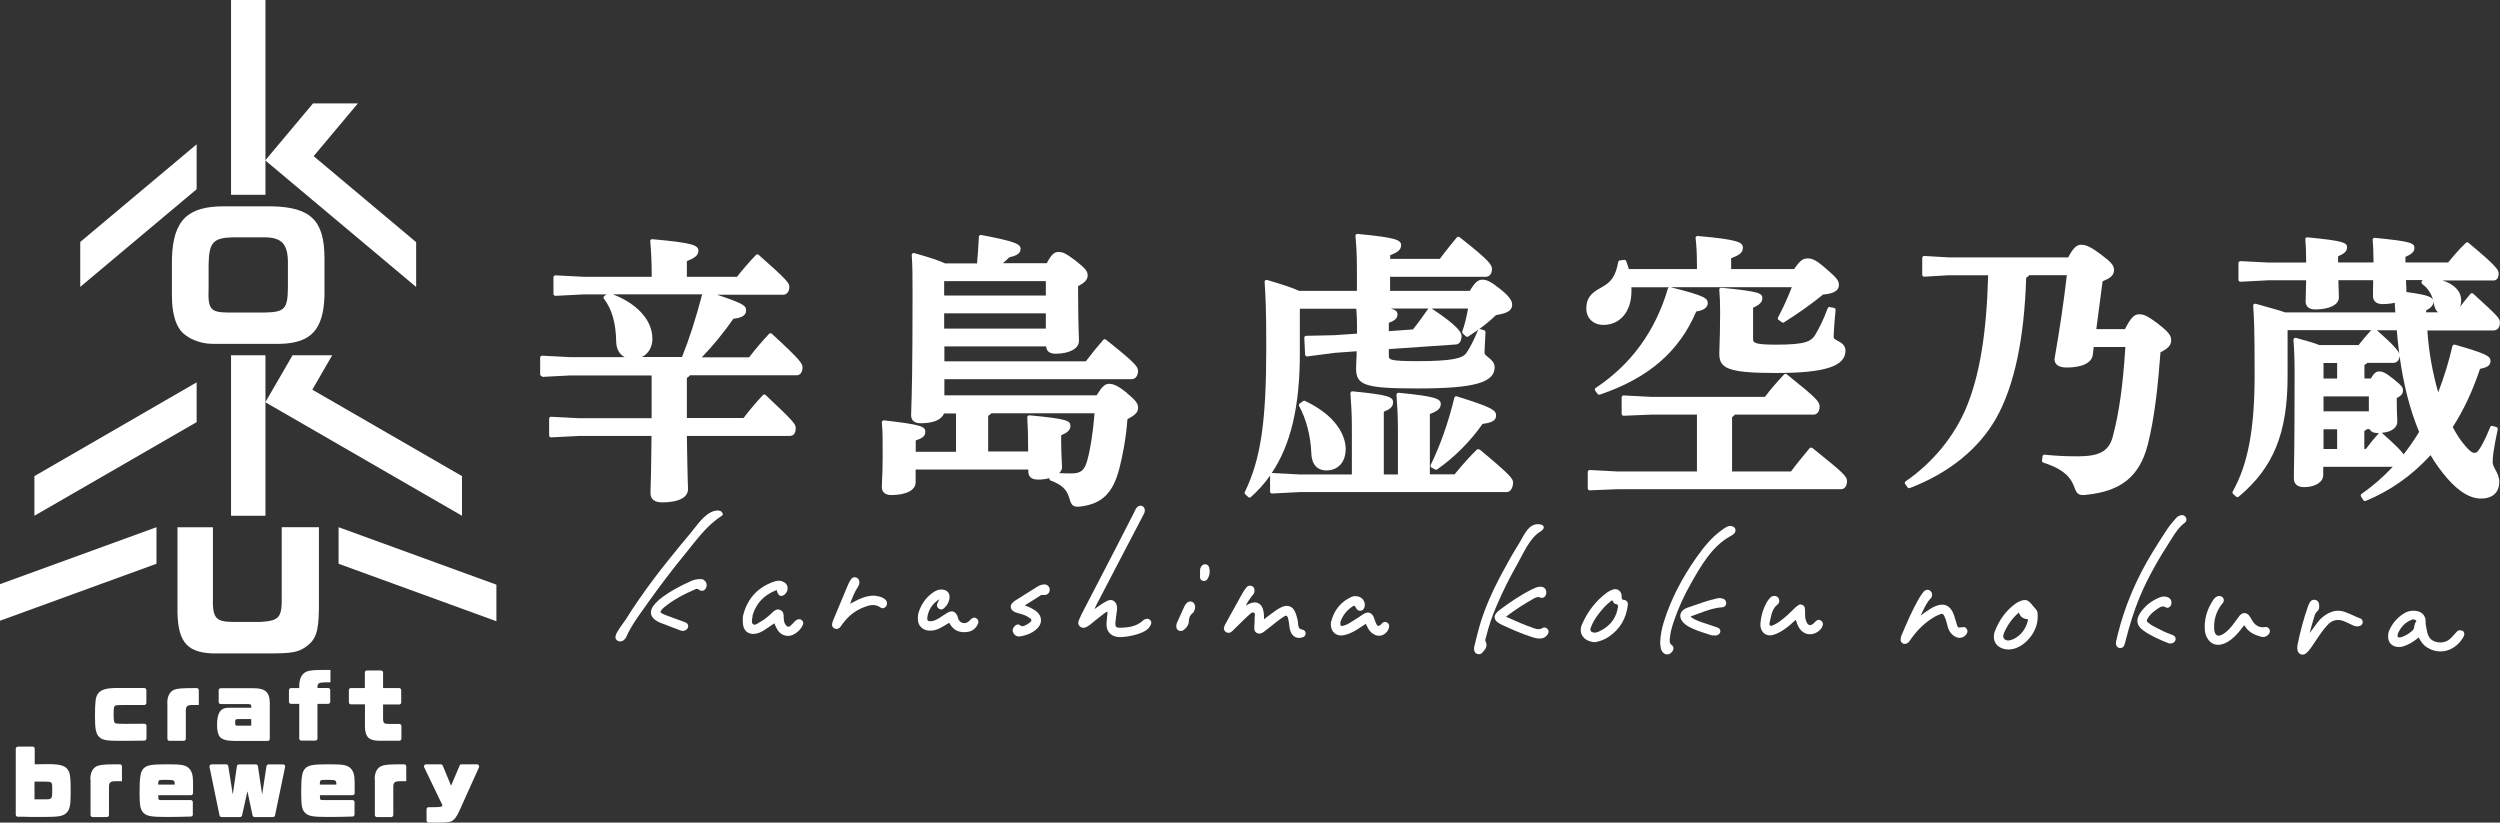 <?xml version="1.0" encoding="UTF-8"?><svg xmlns="http://www.w3.org/2000/svg" viewBox="0 0 242.7 79.86"><rect x="0" y="0" width="242.7" height="79.86" fill="#333333" stroke="none"/><defs><style>.d{fill:#fff;}</style></defs><g id="a"/><g id="b"><g id="c"><g><path class="d" d="M52.61,36.59l2.72-.14h7.93v4.15h-7.03l-2.72-.14c-.05,0-.1,.02-.14,.05-.04,.03-.06,.08-.06,.13v1.64c0,.05,.02,.1,.06,.13,.04,.03,.09,.05,.14,.05l2.71-.14h7.03c-.02,2.99-.07,4.36-.09,5.03,0,.24-.01,.4-.01,.5,0,.92,.88,.92,1.17,.92,1.55,0,2.47-.48,2.47-1.27,0-.14,0-.35-.02-.7-.02-.7-.05-1.99-.09-4.48h10c.17,0,.57-.07,.57-.76,0-.37-.12-.58-2.92-3.21-.07-.07-.19-.07-.26,0-.6,.63-1.32,1.48-1.89,2.23h-5.5v-3.89c.12-.07,.22-.15,.3-.26h10.36c.34,0,.57-.3,.57-.76,0-.36-.13-.65-2.98-3.27-.07-.07-.19-.06-.26,0-.61,.64-1.35,1.51-1.95,2.29h-4.59c1.07-1.11,2.13-2.4,3.07-3.75,.59-.06,1.23-.22,1.23-.8,0-.47-.23-.66-2.82-1.53h6.45c.28,0,.57-.26,.57-.76,0-.34-.12-.6-2.98-3.11-.07-.06-.19-.06-.26,.01-.63,.65-1.31,1.44-1.84,2.12h-4.87v-1.52c.68-.28,1.12-.51,1.12-1.02,0-.54-.62-.76-4.47-1.11-.05,0-.11,.01-.15,.05-.04,.04-.06,.09-.05,.15,.09,1.11,.14,2.16,.14,3.31v.14h-6.62l-2.72-.14c-.05,0-.1,.02-.14,.05s-.06,.08-.06,.13v1.63c0,.05,.02,.1,.06,.13s.09,.05,.14,.05l2.72-.14h2.22l-.21,.16s-.07,.07-.07,.12c0,.05,0,.1,.04,.14,.78,1.02,1.16,2.35,1.19,4.17,.02,.72,.31,1.24,.83,1.5h-5.29l-2.72-.14c-.05,0-.1,.02-.14,.05-.04,.03-.06,.08-.06,.13v1.63c0,.05,.02,.1,.06,.13,.04,.03,.08,.05,.14,.05m10.69-3.67c0-1.75-1.46-3.37-3.84-4.28h8.68c-.62,2.35-1.24,4.3-1.96,6.09h-3.9c.63-.3,1.03-.96,1.03-1.8"/><path class="d" d="M109.44,38.17c-.84-.67-1.31-.91-1.78-.91-.38,0-.69,.28-1.2,1.12h-14.78v-1.57h18.18c.37,0,.62-.33,.62-.81,0-.39-.28-.78-3.12-3.03-.08-.06-.19-.05-.25,.02-.57,.65-1.1,1.3-1.7,2.09h-13.73v-1.45h9.88c.03,.47,.34,.71,.92,.71,1.33,0,2.26-.5,2.26-1.22,0-.2,0-.47-.02-.84-.02-.79-.06-1.98-.06-3.9v-.6c.57-.3,.93-.58,.93-1.04,0-.4-.22-.68-1.13-1.4-.98-.75-1.29-.88-1.72-.88-.4,0-.69,.28-1.12,1.09h-4.25c.19-.17,.39-.35,.61-.57,.55-.12,1.1-.31,1.1-.82,0-.47-.53-.72-3.83-1.35-.05,0-.11,0-.15,.04s-.07,.08-.07,.14c-.05,1.04-.11,1.81-.18,2.58h-3.11c-.53-.26-1.43-.56-2.99-1-.06-.02-.12,0-.17,.03-.05,.04-.07,.1-.07,.16,.08,1.06,.08,2.14,.08,3.94,0,7.29-.08,9.82-.12,10.91-.01,.32-.02,.53-.02,.7,0,.29,.12,.78,.92,.78,1.24,0,2.05-.34,2.27-.95h1.17v3.72h-3.91v-1.1c.63-.21,.93-.41,.93-.84,0-.5-.31-.69-4.01-1.11-.05,0-.11,.01-.15,.05-.04,.04-.06,.09-.06,.15,.08,.94,.08,1.51,.08,3.39,0,1-.03,1.71-.06,2.22-.01,.28-.02,.5-.02,.66,0,.29,.12,.78,.92,.78,1.44,0,2.36-.48,2.36-1.22v-1.26h10.94v.2c0,.36,.16,.78,.95,.78,.38,0,.76-.05,1.1-.14v.03c-.02,.09,.03,.17,.11,.2,1.04,.38,1.56,.85,1.79,1.62,.19,.63,.28,.92,.83,.92,.12,0,.24,0,.38-.03,2.01-.27,3.07-1.33,3.67-3.65,.24-.93,.65-2.77,.79-4.81,.69-.37,1.04-.65,1.04-1.12,0-.35-.18-.69-1.08-1.4m-17.75-7.76h9.87v1.48h-9.87v-1.48Zm0-1.73v-1.4h9.87v1.4h-9.87Zm11.44,16.64c0-.21-.01-.45-.03-.73-.02-.4-.05-.9-.05-1.56v-.78c.54-.23,.9-.48,.9-.91,0-.5-.31-.69-3.98-1.03-.05,0-.11,.01-.15,.05s-.06,.09-.06,.14c.06,1.18,.08,1.86,.08,3.04v.28h-3.88v-3.46c.11-.06,.22-.14,.32-.25h10.01c-.14,1.77-.38,3.37-.69,4.51-.27,1.03-.62,1.33-1.56,1.33-.47,0-.84-.01-1.18-.03,.18-.18,.28-.38,.28-.6"/><path class="d" d="M141.43,38.47s-.1-.01-.15,.02c-.05,.02-.08,.07-.09,.12-.59,2.42-1.36,4.61-2.3,6.53-.04,.09,0,.2,.08,.25l.35,.19s.06,.02,.09,.02c.04,0,.07-.01,.11-.03,1.68-1.18,3.2-2.7,4.41-4.42,.79-.1,1.31-.28,1.31-.8s-.31-.78-3.81-1.87"/><path class="d" d="M126.69,38.92c-.06-.03-.14-.02-.19,.02l-.33,.24c-.07,.06-.1,.16-.05,.24,.68,1.23,1.12,2.92,1.18,4.52,.04,1.51,.93,1.73,1.47,1.73,1.14,0,1.87-.82,1.87-2.09,0-.65-.28-2.92-3.95-4.66"/><path class="d" d="M143.62,43.65c-.07-.06-.18-.06-.25,0-.64,.62-1.35,1.41-2.16,2.4h-2.4v-5.85c.68-.28,1.06-.49,1.06-.99s-.56-.74-4.09-1.08c-.05,0-.11,.01-.15,.05s-.06,.09-.06,.15c.07,.92,.14,2.03,.14,3.31v4.42h-1.37v-6.09c.53-.22,.9-.43,.9-.92,0-.53-.49-.72-3.93-1.06-.05,0-.11,.01-.15,.05-.04,.04-.06,.09-.06,.15,.07,.92,.14,2.03,.14,3.31v4.56h-5.04l-2.72-.14h-.02c1.87-2.78,2.73-6.51,2.73-11.64v-4.31h5.48c.05,.53,.07,1.12,.07,1.83v.59l-2.22,.15-2.72,.06c-.05,0-.1,.02-.13,.06-.03,.04-.05,.09-.05,.14l.08,1.63c0,.05,.03,.1,.07,.13,.04,.03,.09,.05,.14,.04l2.71-.35,2.08-.15v.43c-.03,.54-.05,.97-.05,1.25,0,1.64,.9,1.93,6.02,1.93,5.42,0,7.43-.56,7.43-2.06,0-.47-.36-.75-.64-.98-.17-.14-.34-.27-.34-.38,0-.24,.02-.71,.05-1.21,.01-.28,.03-.57,.04-.83,0-.09-.05-.16-.13-.19l-.38-.11s-.07-.01-.1,0c.54-.39,1.06-.81,1.63-1.36,1.02-.17,1.57-.39,1.57-1.02,0-.28-.13-.68-1.08-1.45-1-.81-1.41-.97-1.81-.97-.43,0-.74,.28-1.22,1.09h-7.74v-1.37h9.3c.36,0,.59-.3,.59-.76,0-.38-.22-.8-3.15-3.09-.08-.06-.19-.05-.25,.02-.41,.47-.83,1.01-1.24,1.54-.15,.19-.29,.37-.42,.55h-4.82v-.35c.68-.28,1.06-.49,1.06-.99s-.58-.74-4.23-1.08c-.06,0-.11,.01-.15,.05-.04,.04-.06,.09-.05,.15,.07,.82,.14,1.62,.14,3.17v2.16h-5.6c-.58-.27-1.58-.61-3.12-1.06-.06-.02-.12,0-.17,.03-.05,.04-.07,.1-.07,.16,.09,1.31,.16,2.68,.16,6.31,0,7.28-.52,10.84-2.08,14.09-.04,.07-.02,.16,.04,.22l.3,.27s.08,.05,.12,.05,.09-.02,.12-.05c.71-.63,1.33-1.32,1.87-2.09v1.56c0,.05,.02,.1,.06,.13,.04,.04,.09,.05,.14,.05l2.72-.14h20.05c.4,0,.62-.47,.62-.92,0-.35-.14-.64-3.25-3.22m-4.98-13.67c-.4,.57-.97,1.38-1.49,2.02l-2.34,.17v-.81c.51-.19,.84-.41,.84-.81,0-.26-.13-.43-.65-.58h3.64m4.83,2.09c-.37,.91-.82,1.8-1.15,2.25-.35,.47-1.26,.77-4.7,.77-2.81,0-2.81-.15-2.81-.55v-.62l6.54-.45c.38-.04,.52-.46,.52-.81,0-.33-.3-.97-2.91-2.68h3.54c-.14,.83-.33,1.58-.56,2.23-.02,.07,0,.15,.05,.2l.3,.27c.06,.06,.16,.06,.23,.02,.34-.23,.66-.44,.97-.66,0,0-.01,.02-.02,.03"/><path class="d" d="M158.14,26.15c-.08-.28-.18-.55-.27-.8-.03-.08-.11-.14-.2-.12l-.41,.05c-.08,.01-.14,.07-.16,.15-.27,1.39-.63,1.93-1.7,2.51-1.04,.56-1.4,1.09-1.4,2.02s.68,1.58,1.66,1.58c1.63,0,2.72-1.31,2.72-3.26,0-.13,0-.26,0-.39h3.64s-.09,.06-.1,.12c-1.21,4.12-3.56,7.36-7.01,9.65-.04,.03-.07,.07-.08,.12,0,.05,0,.1,.03,.14l.24,.33s.09,.07,.15,.07c.02,0,.04,0,.06-.01,4.72-1.6,7.7-4.17,9.36-8.07,1.04-.14,1.12-.64,1.12-.8,0-.49-.28-.72-3.61-1.56h11.77c-.38,.99-.83,1.98-1.34,2.94-.04,.08-.02,.18,.05,.23l.33,.24c.06,.05,.14,.05,.21,0,1.41-.89,2.69-1.8,3.79-2.7,.67-.05,1.53-.22,1.53-.92,0-.43-.19-.67-1.18-1.53-1.04-.91-1.39-1.05-1.84-1.05s-.73,.15-1.32,1.03h-6.12v-1.05c.73-.29,1.14-.5,1.14-1.02s-.4-.79-4.39-1.14c-.06,0-.11,.02-.15,.06s-.06,.1-.05,.15c.08,.78,.13,1.3,.13,2.75v.25h-6.59Z"/><path class="d" d="M166.91,34.34c0,1.41,.8,1.87,5.5,1.87s6.75-.63,6.75-2.17c0-.54-.43-.78-.75-.95-.25-.14-.4-.22-.4-.35,0-.29,.03-.99,.19-2.65,0-.09-.05-.18-.15-.2l-.41-.08c-.09-.02-.18,.03-.21,.12-.41,1.14-.87,2-1.18,2.53-.41,.68-.93,1-3.85,1-2.21,0-2.21-.23-2.21-.58v-3.01c.61-.26,.9-.55,.9-.91,0-.52-.37-.67-3.98-1.03-.05,0-.11,.01-.15,.05-.04,.04-.06,.09-.05,.15,.06,.71,.08,1.34,.08,2.33,0,1.46-.04,2.45-.06,3.1-.01,.34-.02,.6-.02,.79"/><path class="d" d="M175.93,43.49c-.08-.06-.19-.05-.26,.03-.74,.89-1.29,1.56-1.8,2.25h-5.72v-5.27c.11-.07,.19-.15,.27-.25h7.66c.27,0,.57-.24,.57-.78,0-.48-.28-.8-3.2-3.14-.07-.06-.18-.05-.25,.02-.69,.74-1.27,1.39-1.86,2.18h-10.99l-2.72-.14c-.05,0-.1,.02-.14,.05-.04,.03-.06,.08-.06,.13v1.61c0,.05,.02,.1,.06,.13,.04,.03,.08,.05,.14,.05l2.72-.11h4.39v5.52h-7.68l-2.72-.14c-.05,0-.1,.02-.14,.05-.04,.03-.06,.08-.06,.13v1.61s.02,.1,.06,.13c.03,.03,.08,.05,.13,.05h0l2.72-.11h21.69c.27,0,.57-.24,.57-.78,0-.47-.35-.8-3.36-3.22"/><path class="d" d="M209.6,31.5c-1.09-.81-1.43-.99-1.94-.99-.47,0-.81,.35-1.37,1.44h-2.78l.61-4.64c.69-.29,1.11-.53,1.11-1.11,0-.43-.27-.75-1.25-1.48-.96-.72-1.45-.96-1.94-.96-.45,0-.78,.32-1.26,1.23h-11.54l-2.43-.14c-.05,0-.1,.01-.14,.05-.04,.04-.06,.08-.06,.14v1.63c0,.05,.02,.1,.06,.14,.04,.03,.09,.05,.14,.05l2.41-.14h3.79c-.15,5.62-.82,9.7-2.11,12.82-1.18,2.83-3.27,5.38-5.9,7.19-.04,.03-.07,.07-.08,.12,0,.05,0,.1,.03,.14l.24,.33c.05,.07,.14,.09,.22,.06,3.8-1.46,6.69-3.8,8.38-6.78,1.75-3.11,2.73-7.69,2.91-13.63,.12-.07,.22-.16,.3-.25h3.65c-.33,2.8-.67,5.09-1.2,8.15,0,.24,.11,.81,1.17,.81,1.53,0,2.46-.46,2.55-1.25l.09-.74h3.07c-.23,3.76-.62,6.46-1.23,8.73-.37,1.37-1.28,1.88-3.36,1.88-1.25,0-2.22-.05-3.25-.16-.1-.01-.19,.06-.2,.16l-.05,.41c-.01,.09,.04,.17,.13,.2,1.67,.54,2.55,1.21,2.96,2.26,.21,.57,.32,.89,.88,.89,.11,0,.24,0,.37-.03,3.34-.35,5.11-1.78,5.91-4.8,.71-2.75,1.03-6.1,1.25-9.03,.66-.33,1.04-.64,1.04-1.18,0-.45-.3-.83-1.19-1.51"/><path class="d" d="M241.99,44.83c0-.44,.04-1.02,.49-3.15,.02-.09-.04-.19-.13-.22l-.38-.11c-.09-.03-.19,.02-.22,.11-.5,1.27-.89,1.9-1.07,2.17-.21,.31-.3,.33-.44,.33-.24,0-.44-.11-.98-.75-.41-.48-.79-1.07-1.15-1.75,1.05-1.62,1.94-3.52,2.65-5.65,.57-.12,1.02-.27,1.02-.76s-.45-.72-3.46-1.59c-.05-.01-.1,0-.15,.02-.04,.03-.08,.07-.09,.12-.35,1.52-.8,2.99-1.38,4.49-.56-1.96-.92-3.98-1.05-6.01h6.42c.38,0,.62-.29,.62-.76,0-.42-.15-.58-2.59-2.81-.04-.03-.09-.05-.14-.05-.05,0-.1,.03-.13,.07-.41,.49-.72,.87-1.02,1.27,.08-.19,.12-.4,.12-.63,0-.89-.64-1.56-1.8-1.94h4.96c.22,0,.48-.18,.48-.68,0-.34-.2-.71-2.93-2.98-.07-.06-.18-.06-.25,0-.71,.68-1.27,1.36-1.73,1.91h-4.14v-.54c.6-.28,.87-.48,.87-.88,0-.45-.31-.63-3.85-.97-.05,0-.11,.01-.15,.05-.04,.04-.06,.09-.05,.15,.05,.61,.08,1.12,.08,2.08v.11h-3.44v-.59c.6-.28,.87-.48,.87-.88,0-.45-.32-.63-3.85-.97-.05,0-.11,.01-.15,.05-.04,.04-.06,.09-.05,.15,.05,.6,.08,1.12,.08,2.08v.17h-3.65l-2.72-.14s-.1,.02-.14,.05-.06,.08-.06,.13v1.64c0,.05,.02,.1,.06,.13,.04,.03,.09,.05,.14,.05l2.72-.14h3.65c-.01,.57-.02,.99-.03,1.32-.01,.36-.02,.59-.02,.75,0,.47,.34,.76,.92,.76,1.4,0,2.31-.46,2.31-1.17,0-.26-.01-.59-.03-1.02l-.02-.65h3.38c0,.48-.01,.84-.02,1.12,0,.18,0,.33,0,.44,0,.47,.34,.76,.92,.76,.52,0,.91-.06,1.19-.13l.06,.94h-10.69c-.49-.18-1.27-.39-2.54-.75l-.33-.09c-.06-.02-.12,0-.17,.03s-.07,.1-.07,.16c.08,1.18,.14,2.13,.14,6.69,0,5.29-.64,8.69-2.13,11.35-.04,.07-.03,.17,.04,.23l.3,.27c.07,.06,.17,.06,.24,0,3.38-2.81,4.75-6.19,4.75-11.67v-4.5h8.12c-.41,.44-.82,.93-1.23,1.45h-3.8c-.46-.19-1.17-.4-2.28-.7-.06-.02-.12,0-.17,.04-.05,.04-.07,.1-.07,.16,.08,1.04,.11,1.85,.11,3.34,0,7.04-.06,9.09-.07,9.77,0,.15,0,.24,0,.31,0,.57,.34,.87,1,.87,1.07,0,1.85-.49,1.85-1.17v-.8h6.75c-.96,1.02-1.98,1.9-3.03,2.63-.08,.06-.1,.16-.05,.25l.22,.35c.03,.06,.1,.09,.16,.09,.02,0,.05,0,.07-.01,2.37-.97,4.49-2.46,6.3-4.44,.46,.78,.99,1.51,1.61,2.24,1.17,1.33,2.24,1.97,3.27,1.97,1.14,0,1.79-.59,1.79-1.63,0-.47-.2-.84-.37-1.16-.15-.28-.28-.52-.28-.8m-6.83-17.23c.57,.38,1,1.08,1.12,1.84,.06,.41,.2,.71,.41,.9h-1.15c0-.06,0-.12,0-.19,.44-.21,.71-.51,.71-.8,0-.5-.49-.69-2.62-.98h0c0-.26-.02-.57-.04-.96v-.2h1.59l-.07,.14c-.05,.08-.02,.19,.06,.24m-5.62,14.26c.1-.04,.18-.1,.25-.17h.25c.18,.38,.65,.38,.81,.38,.03,0,.07,0,.1,0-.54,.6-.93,1.09-1.26,1.54h-.16v-1.74Zm1.69,.19c1.09-.09,1.5-.6,1.5-1.07,0-.15,0-.35-.02-.59-.02-.36-.03-.83-.03-1.37v-.35c.4-.2,.6-.38,.6-.74,0-.34-.16-.49-.94-1.12-.76-.62-1.04-.72-1.4-.72-.27,0-.5,.2-.77,.68h-.63v-1.31c.1-.04,.19-.11,.27-.2h2.52c.29,0,.6-.18,.62-.68,.39,2.81,1.01,5.24,1.9,7.38-.43,.71-.93,1.44-1.5,2.18-.21-.31-.74-.87-2.11-2.08m-5.67-3.55h4.4v1.45h-4.4v-1.45Zm0-3.24h1.32v1.51h-1.32v-1.51Zm1.32,8.35h-1.32v-1.92h1.32v1.92Zm3.87-11.53h1.92c.06,.78,.15,1.54,.24,2.27-.11-.3-.54-.84-2.17-2.27"/><path class="d" d="M70.1,49.74c-.07-.09-.18-.15-.3-.17-.16-.03-.32,0-.48,.04-.99,.3-1.68,1.44-2.31,2.18-.7,.83-1.39,1.67-2.07,2.52-1.07,1.33-2.01,2.58-2.86,3.81-.48,.69-.94,1.38-1.35,2.05-.04,.06-.12,.17-.21,.29-.47,.64-.85,1.19-.76,1.5,.03,.11,.12,.2,.23,.26,.07,.03,.14,.05,.22,.05s.15-.02,.22-.05c.18-.08,.32-.25,.43-.51,.38-.87,.98-1.71,1.56-2.52,.16-.22,.31-.44,.46-.65,1.15-1.62,2.35-3.2,3.61-4.74,1.09-1.32,2.1-2.79,3.55-3.7,.05-.03,.1-.06,.12-.12,.02-.04,0-.09,0-.13-.02-.04-.04-.08-.07-.12"/><path class="d" d="M111.16,60.11c-.07,.03-.12,.07-.16,.1-.66,.63-1.5,.72-2.3,.73-.18,0-.29-.03-.35-.1-.06-.07-.08-.19-.07-.38,.02-.23,.05-.45,.08-.67,.02-.18,.05-.35,.07-.53,.02-.12,.03-.27,0-.41-.04-.25-.17-.44-.35-.54-.18-.09-.4-.08-.61,.03-.27,.13-.52,.3-.77,.47l-.08,.06c-.12,.08-.25,.17-.36,.26,.04-.13,.1-.24,.15-.35,1.52-2.91,3.03-5.83,4.56-8.74l.03-.06c.08-.14,.17-.31,.13-.52-.03-.2-.15-.29-.24-.33-.14-.06-.28-.05-.41,.04-.17,.11-.25,.29-.32,.44-.02,.04-.03,.07-.05,.11-.24,.46-.47,.93-.71,1.39-.35,.69-.7,1.37-1.05,2.05-.62,1.2-1.25,2.4-1.87,3.61-.49,.95-.99,1.9-1.48,2.85-.1,.2-.18,.4-.27,.6v.03c-.1,.2-.06,.42,.1,.56,.15,.14,.36,.18,.57,.09,.14-.06,.28-.14,.42-.25,.13-.1,.26-.21,.39-.32,.14-.12,.29-.24,.44-.35,.08-.06,.15-.12,.23-.18,.21-.17,.4-.33,.62-.43,.02,.05,.02,.1,.01,.17v.04c-.01,.12-.03,.24-.04,.36-.02,.18-.04,.37-.05,.55-.04,.7,.3,1.18,.93,1.32,.13,.03,.26,.04,.4,.04,.06,0,.11,0,.17,0,.74-.06,1.34-.2,1.88-.42,.23-.09,.52-.23,.74-.49,.09-.11,.16-.24,.21-.37,.05-.15,0-.31-.13-.41-.12-.1-.27-.12-.42-.05"/><path class="d" d="M149.68,50.96c-.06-.03-.13-.05-.2-.06-1.08-.15-1.51,1.04-1.97,1.79-.61,.97-1.17,1.97-1.71,2.98-1.02,1.91-1.71,3.53-2.17,5.12-.14,.49-.26,.98-.38,1.46-.05,.2-.09,.39-.14,.57,0,0,0,.02,0,.02-.02,.26,0,.5,.24,.62,.07,.03,.15,.05,.22,.05,.13,0,.26-.06,.35-.17l.05-.06c.22-.25,.49-.57,.24-1.03-.04-.08-.02-.16,.02-.29,.01-.04,.03-.08,.04-.13,.24-1,.58-2,1.04-3.07,.59-1.38,1.26-2.71,2-4.01,.58-1.02,1.17-2.48,2.19-3.12,.18-.11,.41-.28,.36-.49-.02-.09-.09-.15-.17-.19"/><path class="d" d="M168.1,51.06c-.1-.01-.22,0-.32,.03-.18,.06-.33,.16-.49,.27-1.09,.75-1.85,1.7-2.61,2.77-1.41,2.01-2.43,4-3.11,6.1-.25,.77-.37,1.42-.4,2.13v.12c.02,.12,.03,.27,.06,.43,.03,.19,.12,.35,.25,.47,.1,.1,.23,.15,.36,.15s.25-.04,.36-.13c.16-.13,.26-.3,.26-.47,0-.13-.06-.24-.17-.31-.2-.14-.21-.31-.19-.55,.04-.64,.22-1.23,.39-1.74,.41-1.21,.96-2.44,1.64-3.64,.99-1.75,2.07-3.66,3.86-4.64,.23-.12,.49-.29,.49-.55,0-.27-.18-.4-.39-.42"/><path class="d" d="M126.45,61.12c-.3-.03-.41-.18-.43-.56,0-.16-.04-.34-.09-.55l-.02-.06c-.05-.2-.11-.41-.21-.61-.25-.48-.68-.64-1.19-.44-.19,.07-.38,.18-.56,.3-.22,.16-.44,.32-.66,.48-.13,.1-.25,.19-.38,.28-.03,.02-.05,.04-.08,.07-.05,.05-.09,.08-.12,.09,0-.05,0-.09,0-.14,0-.19,0-.39-.04-.58-.06-.4-.23-.69-.5-.83-.26-.14-.59-.11-.95,.07-.09,.05-.18,.1-.27,.16,.14-.34,.35-.63,.57-.92,.02-.03,.04-.06,.07-.08,.08-.09,.17-.2,.19-.36,.01-.12,.04-.39-.21-.53-.2-.11-.42-.07-.57,.12-.15,.18-.26,.35-.36,.52-.49,.88-.98,1.76-1.47,2.65l-.22,.4c-.03,.06-.06,.12-.09,.19v.03c-.09,.18-.05,.37,.1,.5,.17,.15,.41,.16,.59,.01,.12-.09,.22-.2,.32-.3,.04-.05,.09-.09,.13-.13,.11-.11,.22-.22,.33-.32,.26-.26,.53-.53,.81-.78,.03-.03,.06-.06,.1-.09,.19-.18,.33-.3,.47-.24,.12,.05,.13,.13,.1,.38-.01,.08-.02,.17-.01,.25,0,.12,0,.24-.01,.38,0,.07-.01,.15-.02,.22v.06c0,.11-.01,.22,0,.34,.02,.13,.09,.25,.21,.33,.12,.08,.28,.1,.41,.06,.21-.06,.37-.19,.52-.32l.09-.07c.14-.11,.27-.22,.41-.32,.29-.23,.59-.48,.9-.7,.2-.14,.48-.35,.59-.3,.07,.03,.16,.17,.23,.68,0,.06,.02,.12,.02,.18,.03,.22,.05,.45,.14,.67,.15,.4,.46,.62,.83,.62,.12,0,.24-.02,.37-.07,.15-.05,.25-.19,.26-.34,0-.17-.08-.35-.27-.37"/><path class="d" d="M211.68,50.04c-.17,.03-.31,.12-.45,.28l-.16,.19c-.21,.24-.43,.49-.61,.76-.47,.7-.96,1.48-1.51,2.37-1.56,2.55-2.7,5.25-3.38,8.04-.04,.16-.07,.32-.11,.47l-.04,.18s0,.02,0,.03v.05s0,.1,0,.15c.02,.08,.09,.31,.35,.35,.03,0,.05,0,.08,0,.17,0,.31-.1,.37-.26,.07-.19,.12-.38,.17-.59,.37-1.45,.79-2.77,1.3-4.02,.85-2.07,2-3.98,3.02-5.57l.1-.16c.36-.57,.73-1.15,1.29-1.56,.17-.12,.21-.32,.11-.51-.07-.13-.22-.28-.53-.22"/><path class="d" d="M77.58,60.11c-.15,.01-.29,.08-.41,.2l-.12,.13c-.12,.12-.23,.24-.35,.34-.09,.07-.2,.12-.36-.04-.21-.21-.25-.46-.26-.82,0-.23,0-.56-.32-.7-.35-.16-.59,.07-.77,.23l-.04,.04c-.31,.29-.68,.63-1.11,.86-.06,.03-.12,.07-.18,.11-.25,.16-.41,.25-.56,.13-.14-.11-.12-.3-.07-.59,.01-.08,.03-.15,.03-.23,0-.04,.01-.08,.03-.12,.35-1.11,1.08-1.87,2.25-2.35,.03-.01,.05-.02,.05-.02,0,0,.03,.04,.05,.13,.05,.19,.13,.33,.24,.4,.07,.04,.15,.06,.23,.04,.28-.07,.52-.36,.55-.67,.03-.27-.08-.5-.31-.64-.29-.18-.59-.21-.91-.11-1.62,.53-2.65,1.62-3.08,3.24-.07,.28-.06,.59-.04,.87,.03,.35,.16,.62,.37,.8,.22,.17,.51,.24,.86,.18,.26-.04,.52-.14,.82-.33,.25-.16,.49-.33,.76-.51l.24-.17s.04,.08,.05,.12c.08,.17,.15,.33,.24,.48,.24,.41,.61,.62,1.06,.62h.06c.53-.02,1.25-.62,1.39-1.17,.03-.1,0-.21-.08-.3-.08-.1-.21-.16-.33-.15"/><path class="d" d="M239.01,61.24c-.17-.1-.36-.07-.5,.08-.1,.11-.2,.22-.3,.33-.07,.08-.14,.16-.21,.23-.35,.37-.76,.53-1.25,.48-.62-.06-1-.4-1.12-1.01-.02-.08-.04-.16-.05-.24-.06-.26-.11-.5-.1-.77,.02-.56-.36-.97-.95-1.04-.39-.04-.73,.02-1.03,.18-.69,.38-1.21,.96-1.55,1.71-.08,.19-.12,.4-.11,.65,.02,.58,.4,.95,1,.97,.3,.02,.56-.09,.78-.18,.38-.15,.74-.38,1.19-.75,.18,.36,.41,.72,.79,.96,.42,.27,.87,.4,1.32,.4,.19,0,.38-.02,.56-.07,.7-.18,1.32-.68,1.7-1.39,.11-.21,.05-.46-.15-.57m-6.04,.67h-.05c-.17,0-.17-.06-.18-.11,0-.07,0-.17,.02-.24,.3-.7,.76-1.15,1.39-1.38,.04-.02,.08-.02,.12-.02,.07,0,.13,.02,.2,.06,.07,.04,.1,.11,.1,.11-.14,.15-.18,.34-.21,.51-.03,.15-.05,.28-.14,.37-.27,.26-.61,.48-1.04,.65-.07,.03-.15,.04-.21,.04"/><path class="d" d="M190.66,60.88c-.07,0-.15,0-.21,.02h-.04c-.3,.05-.33,.02-.39-.14-.05-.11-.08-.23-.11-.35-.02-.08-.04-.15-.07-.22-.02-.06-.04-.13-.06-.19-.05-.18-.11-.36-.19-.54-.34-.7-.88-.92-1.6-.65-.25,.09-.5,.22-.76,.4-.26,.17-.52,.36-.77,.54,.07-.14,.13-.27,.2-.41,.22-.46,.42-.89,.77-1.25,.1-.1,.15-.23,.14-.37,0-.14-.07-.28-.19-.37-.09-.07-.19-.1-.3-.09-.13,.01-.25,.09-.35,.2-.16,.21-.31,.42-.44,.64-.66,1.15-1.17,2.35-1.69,3.58-.05,.11-.08,.24-.09,.4-.01,.15,.06,.29,.21,.38,.06,.04,.13,.05,.2,.05,.07,0,.15-.02,.22-.06,.17-.1,.27-.25,.36-.39,.02-.03,.05-.07,.07-.1,.62-.87,1.36-1.56,2.22-2.07,.17-.1,.37-.19,.59-.27,.17-.06,.27-.02,.35,.14,.09,.17,.15,.35,.21,.54,.03,.1,.06,.2,.08,.3,.03,.12,.06,.24,.1,.36,.15,.43,.42,.74,.81,.9,.2,.08,.41,.09,.61,0,.2-.08,.36-.24,.44-.45,.04-.1,.02-.24-.05-.36-.07-.1-.16-.17-.26-.18"/><path class="d" d="M229.16,60.05c-.24-.09-.49-.2-.72-.31-.26-.12-.53-.24-.81-.34-.62-.21-1.21-.12-1.84,.28-.29,.19-.55,.42-.76,.69-.15,.2-.29,.39-.44,.59-.11,.15-.22,.3-.33,.45-.02,.02-.03,.04-.04,.07,.08-.38,.2-.75,.3-1.11l.13-.43c.06-.23,.12-.44,.3-.58,.23-.19,.21-.47,.19-.67-.02-.24-.15-.4-.35-.45-.22-.06-.43,.03-.54,.22-.08,.14-.15,.29-.2,.43-.38,1.08-.71,2.28-1,3.67-.03,.15-.04,.32-.02,.49,.02,.22,.15,.4,.33,.47,.06,.02,.11,.03,.17,.03,.13,0,.26-.05,.37-.15,.16-.14,.31-.31,.47-.54,.14-.2,.27-.4,.41-.61,.14-.22,.29-.44,.44-.65,.25-.36,.47-.64,.69-.88,.5-.56,1.08-.68,1.77-.36,.14,.06,.27,.13,.41,.19,.11,.05,.23,.11,.34,.16,.25,.12,.48,.13,.69,.05,.15-.06,.24-.19,.25-.34,.01-.18-.07-.32-.22-.38"/><path class="d" d="M194.44,62.97c.17,.05,.34,.08,.52,.08,.11,0,.23,0,.36-.03,1.18-.18,2.53-1.61,2.5-3.17,0-.5-.01-.53-.39-.95-.04-.05-.09-.1-.13-.15-.04-.05-.07-.09-.11-.14-.32-.37-.57-.44-1.01-.28-.2,.08-.36,.16-.5,.26-.92,.66-1.59,1.57-2.04,2.75-.04,.11-.06,.24-.07,.33-.06,.62,.26,1.1,.86,1.29m.12-1.51c.34-.79,.8-1.43,1.44-1.99,.12,.39,.39,.61,.83,.65,.04,0,.05,.02,.05,.02,.01,.02,.02,.06,0,.1-.21,.84-.65,1.42-1.34,1.78-.12,.06-.25,.11-.39,.14-.26,.06-.44,.02-.57-.13-.12-.14-.13-.31-.02-.57"/><path class="d" d="M157.67,58.24c-.09,0-.16-.02-.19-.06-.04-.04-.05-.12-.05-.25,0-.06,0-.12-.01-.18-.04-.22-.15-.39-.32-.48-.15-.09-.33-.1-.51-.04-.21,.07-.41,.17-.58,.29-1.07,.79-1.89,1.84-2.44,3.12-.16,.38-.15,.75,.03,1.06,.21,.36,.64,.59,1.16,.64h.11c.06-.02,.13-.03,.2-.05,.39-.08,.76-.24,1.09-.46,1.09-.73,1.72-1.78,1.87-3.11,.02-.14-.02-.26-.1-.35-.07-.08-.16-.12-.26-.12m-.65,.91v.05c-.23,.96-.82,1.65-1.82,2.11-.09,.04-.19,.06-.26,.08-.02,0-.04,.01-.06,.02-.21,0-.37-.05-.44-.15-.07-.1-.05-.25,0-.35,.16-.44,.41-.88,.76-1.33,.32-.42,.72-.89,1.23-1.27,.05-.04,.07-.04,.08-.04h0s.02,.01,.04,.04l.03,.06c.05,.1,.11,.22,.23,.24,.13,.03,.21,.07,.24,.12,.06,.09,.02,.25-.02,.41"/><path class="d" d="M94.8,60.03c-.14-.09-.31-.09-.44,0-.07,.05-.13,.12-.2,.18s-.12,.12-.19,.17c-.16,.11-.35,.14-.53,.09s-.32-.19-.4-.36c-.02-.04-.03-.09-.04-.13-.02-.05-.03-.11-.05-.16-.1-.24-.23-.39-.4-.44-.16-.06-.34-.02-.56,.1-.17,.1-.33,.2-.49,.31-.11,.08-.23,.15-.35,.23-.22,.13-.48,.27-.78,.29-.1,0-.23,0-.3-.08-.05-.06-.07-.15-.05-.27,.11-.78,.51-1.38,1.18-1.79-.03,.06-.06,.12-.09,.18-.05,.1-.11,.2-.14,.31-.05,.18,.03,.36,.23,.46,.14,.08,.3,.05,.43-.06,.34-.3,.53-.66,.55-1.07,.03-.4-.23-.7-.65-.75-.44-.06-.79,.16-1.01,.32-.64,.47-1.09,1.1-1.34,1.89-.06,.2-.09,.43-.07,.72,.03,.58,.44,.99,1.05,1.05,.36,.03,.72-.05,1.09-.24,.22-.11,.43-.24,.65-.37l.23-.14s.04,.04,.06,.05c.02,.02,.03,.05,.04,.07l.03,.05c.3,.49,.75,.73,1.34,.73,.09,0,.19,0,.29-.02,.51-.06,.88-.35,1.07-.84,.07-.18,0-.37-.17-.48"/><path class="d" d="M219.93,60.88c-.61,.09-1.05-.16-1.37-.79-.06-.11-.11-.2-.17-.28-.14-.19-.31-.29-.49-.29-.13-.02-.3,.04-.48,.25-.13,.16-.24,.32-.36,.48-.07,.11-.15,.21-.23,.32-.28,.37-.62,.78-1.11,1.04-.14,.07-.33,.14-.49,.07-.16-.08-.23-.28-.26-.44-.01-.07-.02-.14-.02-.21-.04-.87,.2-1.65,.71-2.33,.02-.02,.04-.05,.06-.07,.05-.06,.1-.12,.13-.19,.07-.14,.05-.3-.06-.43-.09-.11-.23-.16-.39-.15-.27,.03-.43,.22-.56,.41-.61,.93-.88,1.92-.79,2.96,.02,.2,.08,.42,.18,.62,.24,.49,.64,.75,1.1,.75,.19,0,.38-.04,.59-.12,.49-.2,.93-.55,1.36-1.05,.15-.17,.28-.35,.44-.55,.04-.06,.09-.12,.14-.18h.01c.06,.09,.11,.15,.15,.21,.37,.53,.93,.74,1.47,.9,.29,.08,.55,0,.75-.23,.13-.16,.16-.34,.07-.5-.09-.16-.23-.23-.38-.21"/><path class="d" d="M129.59,61.49c.23,.19,.55,.25,.89,.17,.43-.09,.85-.28,1.29-.56,.2-.13,.41-.27,.63-.41l.19-.13,.04,.08c.07,.14,.13,.27,.2,.39,.16,.28,.38,.48,.67,.61,.12,.05,.24,.08,.37,.08,.17,0,.34-.05,.49-.14,.28-.16,.47-.45,.5-.76,.02-.15-.05-.29-.19-.38-.14-.09-.31-.09-.44,.02-.05,.04-.09,.08-.13,.12-.03,.03-.06,.06-.09,.09-.09,.07-.16,.11-.21,.1-.06,0-.11-.08-.15-.14-.06-.09-.1-.2-.14-.31l-.03-.08s-.03-.09-.05-.14c-.02-.08-.05-.15-.08-.22-.1-.21-.24-.34-.4-.39-.16-.05-.33-.02-.53,.09-.11,.06-.21,.13-.31,.2-.07,.05-.13,.1-.2,.14l-.18,.11c-.27,.18-.56,.36-.85,.53-.14,.08-.32,.15-.53,.2-.06,.02-.13,.02-.18-.02-.04-.04-.06-.12-.05-.23,0-.09,.02-.18,.05-.25,.23-.57,.59-1.02,1.07-1.34,.04-.03,.18-.12,.23-.11,.06,.01,.16,.18,.2,.25,.04,.07,.16,.27,.43,.23,.12-.02,.29-.09,.36-.34,.07-.22,.04-.45-.07-.64-.11-.2-.3-.34-.53-.4-.25-.06-.48-.05-.68,.05-1.01,.46-1.67,1.27-1.96,2.41-.02,.08-.02,.16-.02,.23v.04c0,.36,.14,.66,.38,.85"/><path class="d" d="M176.36,60.24c-.07,.05-.13,.11-.19,.17-.05,.05-.09,.1-.14,.14-.1,.08-.24,.16-.37,.13-.13-.03-.23-.17-.28-.29-.1-.21-.14-.45-.14-.75,0-.26,0-.45-.03-.63-.02-.13-.11-.24-.25-.29-.13-.06-.27-.05-.38,.03-.16,.11-.33,.25-.48,.41-.46,.47-.87,.83-1.29,1.14-.3,.22-.56,.36-.82,.45-.06,.02-.11,.01-.15-.02-.05-.04-.07-.1-.06-.17,0-.02,0-.03,0-.05,.03-.12,.06-.24,.08-.36,.12-.56,.23-1.09,.7-1.46,.1-.07,.16-.19,.17-.31,.01-.13-.03-.26-.1-.36-.08-.1-.22-.16-.36-.17-.15,0-.28,.05-.38,.14-.17,.17-.3,.34-.39,.51-.33,.6-.53,1.25-.59,1.92-.02,.15-.01,.28,0,.41,.05,.31,.19,.55,.41,.7,.15,.1,.32,.15,.5,.15,.09,0,.19-.01,.29-.04,.43-.11,.79-.33,1.06-.51,.43-.29,.81-.63,1.16-.96,.02,.05,.03,.09,.05,.13,.07,.21,.13,.38,.22,.55,.24,.44,.61,.7,1.04,.72,.44,.03,.9-.2,1.18-.58,.07-.1,.11-.22,.14-.32,.04-.14-.02-.29-.15-.4-.14-.12-.32-.13-.44-.03"/><path class="d" d="M149.75,60.97c-.22,.13-.47,.15-.77,.04-.93-.31-1.83-.71-2.76-1.13,.01-.02,.02-.03,.02-.04,.84-.64,1.75-1.23,2.71-1.76,.2-.11,.37-.16,.6-.07,.1,.04,.21,.04,.3,0,.12-.06,.21-.19,.25-.36,.04-.17,.01-.34-.08-.47-.09-.13-.24-.21-.41-.22-.31-.02-.56,.1-.81,.22l-.05,.02c-1.2,.59-2.26,1.34-3.15,2-.36,.27-.53,.52-.5,.77,.03,.25,.24,.47,.67,.67,.95,.44,1.97,.9,3.03,1.23,.19,.06,.42,.12,.67,.12h.04c.28,0,.52-.12,.69-.34,.06-.08,.25-.32,.05-.57-.13-.17-.34-.21-.51-.12"/><path class="d" d="M85.06,57.84c-.55-.05-1.11,.07-1.75,.37-.23,.11-.45,.23-.7,.36-.03,.01-.05,.03-.08,.04,.21-.58,.42-1.11,.72-1.58,.1-.15,.18-.3,.18-.49,0-.31-.18-.43-.32-.48-.18-.06-.38,0-.49,.17-.12,.17-.22,.36-.3,.55-.44,1.04-.87,2.09-1.31,3.14l-.12,.29c-.05,.11-.08,.21-.1,.31-.05,.2,.02,.38,.18,.47,.08,.05,.16,.07,.24,.07,.12,0,.24-.06,.34-.16,.06-.07,.12-.15,.17-.23,.03-.05,.06-.1,.1-.14,.55-.73,1.18-1.23,1.94-1.54,.59-.24,1.16-.42,1.74,0,.1,.07,.23,.08,.36,.01,.16-.08,.26-.26,.25-.42,0-.17-.08-.32-.22-.42-.22-.17-.49-.27-.84-.3"/><path class="d" d="M68.32,56.28c-.09-.04-.18-.06-.23-.06h-.02c-.45-.02-.76,.09-1.03,.21-1.03,.46-1.91,.94-2.67,1.49-.27,.19-.53,.42-.76,.67-.32,.35-.46,.68-.41,.99,.05,.31,.29,.57,.71,.79,.05,.03,.1,.05,.15,.07,.64,.24,1.27,.49,1.91,.73,.1,.04,.2,.08,.32,.08,.07,0,.14-.01,.22-.05,.09-.05,.29-.15,.3-.38,.01-.19-.09-.34-.29-.41-.35-.13-.69-.26-1.04-.38l-.76-.28c-.11-.04-.22-.08-.32-.13-.22-.1-.27-.17-.28-.2,0-.04,.02-.12,.2-.32,.05-.05,.1-.1,.15-.14,.8-.66,1.74-1.2,3.04-1.76,.12-.05,.21-.06,.35,.05,.16,.12,.3,.12,.39,.09,.13-.03,.23-.14,.3-.29,.13-.3,.01-.64-.26-.75"/><path class="d" d="M101.3,56.74c-.26,.02-.47,.14-.62,.23-.71,.44-1.42,.89-2.12,1.33-.11,.07-.22,.16-.31,.27-.09,.1-.14,.23-.12,.37,.01,.14,.08,.27,.2,.36,.17,.13,.36,.19,.55,.24,.21,.05,.42,.11,.61,.19,.19,.08,.38,.2,.56,.33,.05,.04,.08,.09,.08,.14,0,.06-.03,.13-.09,.18-.09,.08-.21,.16-.36,.25-.28,.16-.45,.24-.67,.06-.15-.12-.34-.08-.51,.1-.2,.21-.24,.42-.14,.63,.11,.23,.31,.37,.54,.37,.03,0,.06,0,.09,0,.78-.13,1.34-.39,1.76-.84,.22-.23,.32-.5,.31-.78-.01-.28-.15-.55-.38-.76-.19-.17-.41-.29-.6-.39-.16-.08-.31-.14-.51-.22-.03-.01-.05-.02-.08-.03l.3-.19c.44-.27,.84-.52,1.23-.78,.07-.05,.15-.05,.27-.04,.03,0,.06,0,.1,0h0c.16,0,.3-.06,.39-.16,.1-.11,.14-.26,.12-.43-.04-.27-.29-.46-.58-.44"/><path class="d" d="M167.29,58.14c-.1-.05-.22-.08-.34-.08-.11,0-.21,.02-.33,.05-.79,.18-1.56,.45-2.3,.71-.17,.06-.35,.12-.52,.18-.09,.03-.19,.08-.3,.15-.2,.13-.33,.31-.37,.52-.04,.21,.03,.44,.18,.64,.15,.2,.36,.37,.62,.52,.56,.31,1.16,.5,1.75,.69,.15,.05,.31,.1,.46,.15,.07,.02,.14,.03,.19,.03l.04-.13v.13h.13c.3-.01,.51-.19,.51-.42,0-.28-.23-.35-.39-.4-.4-.13-.8-.26-1.2-.4l-.44-.15c-.28-.1-.54-.23-.77-.39-.06-.05-.07-.08-.07-.08,0,0,.02-.04,.1-.06,.26-.09,.52-.18,.78-.28,.69-.26,1.4-.52,2.15-.56,.21-.01,.36-.12,.4-.31,.05-.22-.05-.42-.26-.52"/><path class="d" d="M211.01,61.7c-.07-.05-.14-.07-.24-.11-.51-.17-.99-.43-1.47-.67l-.23-.12c-.18-.09-.36-.21-.54-.36-.14-.12-.15-.19-.05-.37,.17-.32,.43-.59,.85-.88l.05-.04c.34-.24,.57-.38,.9-.18,.08,.05,.18,.05,.27,0,.12-.06,.22-.19,.25-.34,.03-.19-.01-.36-.12-.49-.13-.15-.34-.23-.61-.23,0,0-.02,0-.03,0-.02,0-.04,0-.07,.01-.09,.01-.21,.03-.32,.08-.82,.34-1.47,.86-1.91,1.56-.41,.63-.3,1.18,.31,1.63,.77,.56,1.66,.93,2.46,1.25,.06,.02,.12,.03,.18,.03,.08,0,.16-.02,.19-.03,.18-.05,.31-.19,.33-.38,.01-.1-.01-.25-.19-.37"/><path class="d" d="M114.58,61.25s.02,0,.03,0c.01,0,.02,0,.03,0s.03,0,.04,0c.05,0,.13-.02,.2-.07,.24-.18,.51-.44,.53-.83,.01-.38,.12-.63,.36-.82,.1-.07,.17-.2,.22-.38,.06-.18,.04-.37-.04-.52-.06-.11-.15-.18-.26-.22-.14-.04-.4-.05-.63,.32-.02,.03-.03,.05-.05,.08l-.19,.41c-.19,.41-.38,.82-.56,1.24-.07,.15-.07,.32-.06,.43,.02,.18,.15,.32,.36,.37"/><path class="d" d="M116.79,56.39s.06,.01,.1,.01c.12,0,.24-.06,.31-.16,.24-.35,.3-.75,.17-1.19-.04-.14-.17-.25-.34-.27-.14-.01-.28,.04-.38,.17-.15,.18-.15,.39-.15,.49v.03h0v.25c0,.14,0,.25,0,.35,.01,.16,.12,.29,.29,.32"/><rect class="d" x="22.43" y="0" width="3.34" height="18.91"/><path class="d" d="M31.5,28.71c-.1,3.28-1.29,4.59-4.28,4.67h-6.61c-1.19,0-2.48-.54-3.07-1.29-.54-.65-.85-1.86-.85-3.34v-3.67c.12-3.71,1.52-5.07,5.13-5.05h4.55c3.78,.08,5.11,1.35,5.13,4.99v3.69Zm-5.78,1.63c1.92-.04,2.21-.35,2.23-2.42v-2.23c.04-2.02-.58-2.69-2.46-2.65h-2.92c-1.9,.06-2.29,.5-2.32,2.73v2.25c-.08,1.98,.19,2.3,1.82,2.32h3.65Z"/><path class="d" d="M20.67,51.18v6.61c-.06,2.23,.21,2.57,2,2.59h2.57c1.9-.12,2.15-.4,2.11-2.59v-6.61h3.61v7.96c-.04,2.25-.29,2.98-1.34,3.71-.73,.46-1.25,.56-3,.58h-6.05c-2.56-.11-3.4-1.27-3.34-4.59v-7.65h3.44Z"/><rect class="d" x="22.43" y="34.49" width="3.34" height="15.58"/><polygon class="d" points="19.09 14.01 7.79 23.49 7.79 27.85 19.09 18.37 19.09 14.01"/><polygon class="d" points="30.45 15.16 34.74 10.04 30.39 10.04 25.75 15.57 40.4 27.86 40.4 23.51 30.45 15.16"/><polygon class="d" points="19.09 37.12 3.34 46.22 3.34 50.07 19.09 40.98 19.09 37.12"/><polygon class="d" points="30.32 37.83 32.25 34.49 28.4 34.49 25.76 39.05 44.85 50.07 44.85 46.22 30.32 37.83"/><polygon class="d" points="15.19 51.18 0 56.71 0 60.26 15.19 54.73 15.19 51.18"/><polygon class="d" points="32.87 51.18 32.87 54.73 48.19 60.31 48.19 56.76 32.87 51.18"/><path class="d" d="M14.21,71.7c0,.11-.09,.2-.2,.2-.6,.01-1.24,.02-1.88,.02h-.6c-1.15,0-1.59-.08-1.89-.36-.32-.3-.42-.75-.42-2.03,0-1.39,.06-1.89,.3-2.2,.29-.39,.81-.54,1.86-.54h2.63c.11,0,.2,.1,.2,.21v1.24c0,.11-.09,.2-.2,.2h-1.23c-1.06,0-1.4,0-1.56,.05-.15,.03-.19,.24-.19,.82,0,.55,.03,.8,.13,.88,.06,.06,.29,.08,.9,.08h.3c1.01,0,1.25,0,1.65-.01,.11,0,.21,.09,.21,.2v1.23Z"/><path class="d" d="M16.24,68.26c0-.68,.24-1.12,.67-1.3,.29-.12,.77-.16,1.87-.16h.32c.11,0,.2,.09,.2,.2v1.44c-.19,0-.19,0-.38,0,0,0-.09,0-.2,0-.55,0-.67,.11-.68,.56v2.72c0,.11-.09,.2-.2,.2h-1.39c-.11,0-.2-.09-.2-.2v-3.45Z"/><path class="d" d="M22.62,71.92c-.6,0-1.06-.13-1.26-.37-.19-.2-.29-.64-.29-1.15,0-1.19,.33-1.69,1.11-1.69h2.22v-.04c0-.28-.06-.32-.36-.32h-2.61c-.11,0-.2-.09-.2-.2v-1.14c0-.11,.09-.2,.2-.2h3.17c1.14,0,1.57,.39,1.59,1.38v3.54c0,.11-.09,.2-.2,.2h-3.36Zm.5-2.11c-.25,0-.29,.05-.29,.32,0,.29,.03,.32,.28,.32h1.28v-.64h-1.27Z"/><path class="d" d="M28.05,67c0-.11,.09-.2,.2-.2h.8v-.11c0-.67,.15-1.1,.49-1.36,.29-.22,.69-.29,1.68-.29h.41q.14,0,.45,0v1.2h-.07c-.15,0-.21,0-.38,0-.63,0-.81,.09-.81,.43q0,.07,0,.12h1.04c.11,0,.2,.09,.2,.2v1.14c0,.11-.09,.2-.2,.2h-1.04v3.37c0,.11-.09,.2-.2,.2h-1.37c-.11,0-.2-.09-.2-.2v-3.37h-.8c-.11,0-.2-.09-.2-.2v-1.14Z"/><path class="d" d="M34.06,66.8h1.36v-1.51c0-.11,.09-.2,.2-.2h1.37c.11,0,.2,.09,.2,.2v1.51h1.56c.11,0,.2,.09,.2,.2v1.19c0,.11-.09,.2-.2,.2h-1.56v1.3c0,.53,.07,.59,.6,.59h.98c.11,0,.2,.09,.2,.2v1.23c0,.11-.09,.2-.2,.2h-2.02c-.94-.02-1.3-.38-1.32-1.34v-2.19h-1.36c-.11,0-.2-.09-.2-.2v-1.19c0-.11,.09-.2,.2-.2"/><path class="d" d="M1.74,72.48h1.43c.11,0,.2,.09,.2,.2v1.52c.82-.02,1.04-.02,1.19-.02,.79,0,1.22,.05,1.51,.16,.29,.11,.5,.29,.63,.58,.11,.24,.16,.76,.16,1.59v.55c0,1.23-.1,1.59-.49,1.93-.34,.25-.72,.32-2.13,.32h-.63c-.42,0-.73,0-1.31-.02-.34,0-.44,0-.57,0-.11,0-.2-.09-.2-.2v-6.4c0-.11,.09-.2,.2-.2m1.63,5.11h.93c.76,0,.78-.02,.78-.85v-.29c0-.53-.06-.58-.67-.58h-.2s-.06,0-.39,0h-.46v1.72Z"/><path class="d" d="M8.77,75.66c0-.68,.24-1.12,.68-1.3,.29-.12,.77-.16,1.87-.16h.32c.11,0,.2,.09,.2,.2v1.44c-.19,0-.19,0-.38,0,0,0-.09,0-.2,0-.55,0-.68,.11-.68,.56v2.72c0,.11-.09,.2-.2,.2h-1.39c-.11,0-.2-.09-.2-.2v-3.45Z"/><path class="d" d="M18.73,79.07c0,.11-.09,.2-.2,.2-.91,.03-1.59,.04-2.24,.04h-.24c-1.39,0-1.84-.09-2.15-.43-.28-.31-.35-.7-.35-1.92,0-1.51,.08-2.03,.38-2.35,.3-.32,.76-.41,2.13-.41h.37c1.18,0,1.59,.08,1.9,.37,.29,.28,.41,.66,.41,1.4,0,.05,0,.21,0,.39v.64c0,.11-.1,.2-.21,.2h-3.16v.19c0,.25,.04,.28,.31,.28h2.84c.11,0,.2,.09,.2,.2v1.19Zm-1.77-2.9s0-.07,0-.12c0-.28-.11-.34-.67-.34h-.43c-.43,0-.49,.04-.5,.31v.15h1.59Z"/><path class="d" d="M20.55,74.2h1.41c.1,0,.19,.07,.2,.17l.44,2.76,.4-2.75c.01-.1,.1-.17,.2-.17h1.64c.1,0,.19,.07,.2,.17l.41,2.75,.42-2.75c.02-.1,.1-.17,.2-.17h1.41c.13,0,.23,.12,.2,.24l-.98,4.71c-.02,.1-.1,.16-.2,.16h-1.78c-.1,0-.18-.07-.2-.16l-.5-2.34-.52,2.34c-.02,.09-.1,.16-.2,.16h-1.79c-.1,0-.18-.07-.2-.16l-.97-4.71c-.03-.13,.07-.24,.2-.24"/><path class="d" d="M34.42,79.07c0,.11-.09,.2-.2,.2-.91,.03-1.59,.04-2.24,.04h-.24c-1.39,0-1.84-.09-2.15-.43-.28-.31-.35-.7-.35-1.92,0-1.51,.08-2.03,.38-2.35,.3-.32,.76-.41,2.13-.41h.37c1.18,0,1.59,.08,1.9,.37,.29,.28,.41,.66,.41,1.4,0,.05,0,.21,0,.39v.64c0,.11-.1,.2-.21,.2h-3.16v.19c0,.25,.04,.28,.31,.28h2.85c.11,0,.2,.09,.2,.2v1.19Zm-1.77-2.9s0-.07,0-.12c0-.28-.11-.34-.67-.34h-.43c-.43,0-.49,.04-.5,.31v.15h1.59Z"/><path class="d" d="M36.37,75.66c0-.68,.24-1.12,.68-1.3,.29-.12,.77-.16,1.87-.16h.32c.11,0,.2,.09,.2,.2v1.44c-.19,0-.2,0-.38,0,0,0-.09,0-.2,0-.55,0-.68,.11-.68,.56v2.72c0,.11-.09,.2-.2,.2h-1.39c-.11,0-.2-.09-.2-.2v-3.45Z"/><path class="d" d="M41.35,74.2h1.44c.08,0,.16,.05,.19,.12l.81,1.96,.83-1.96c.03-.07,.11-.12,.19-.12h1.5c.15,0,.24,.15,.19,.29l-1.9,4.22c-.27,.59-.51,.91-.8,1.03-.2,.08-.56,.12-1.19,.12h-1c-.11,0-.2-.1-.2-.21v-1.09c0-.11,.09-.2,.2-.2h.55c.6,0,.74-.04,.8-.17l-1.78-3.7c-.07-.14,.03-.29,.18-.29"/></g></g></g></svg>